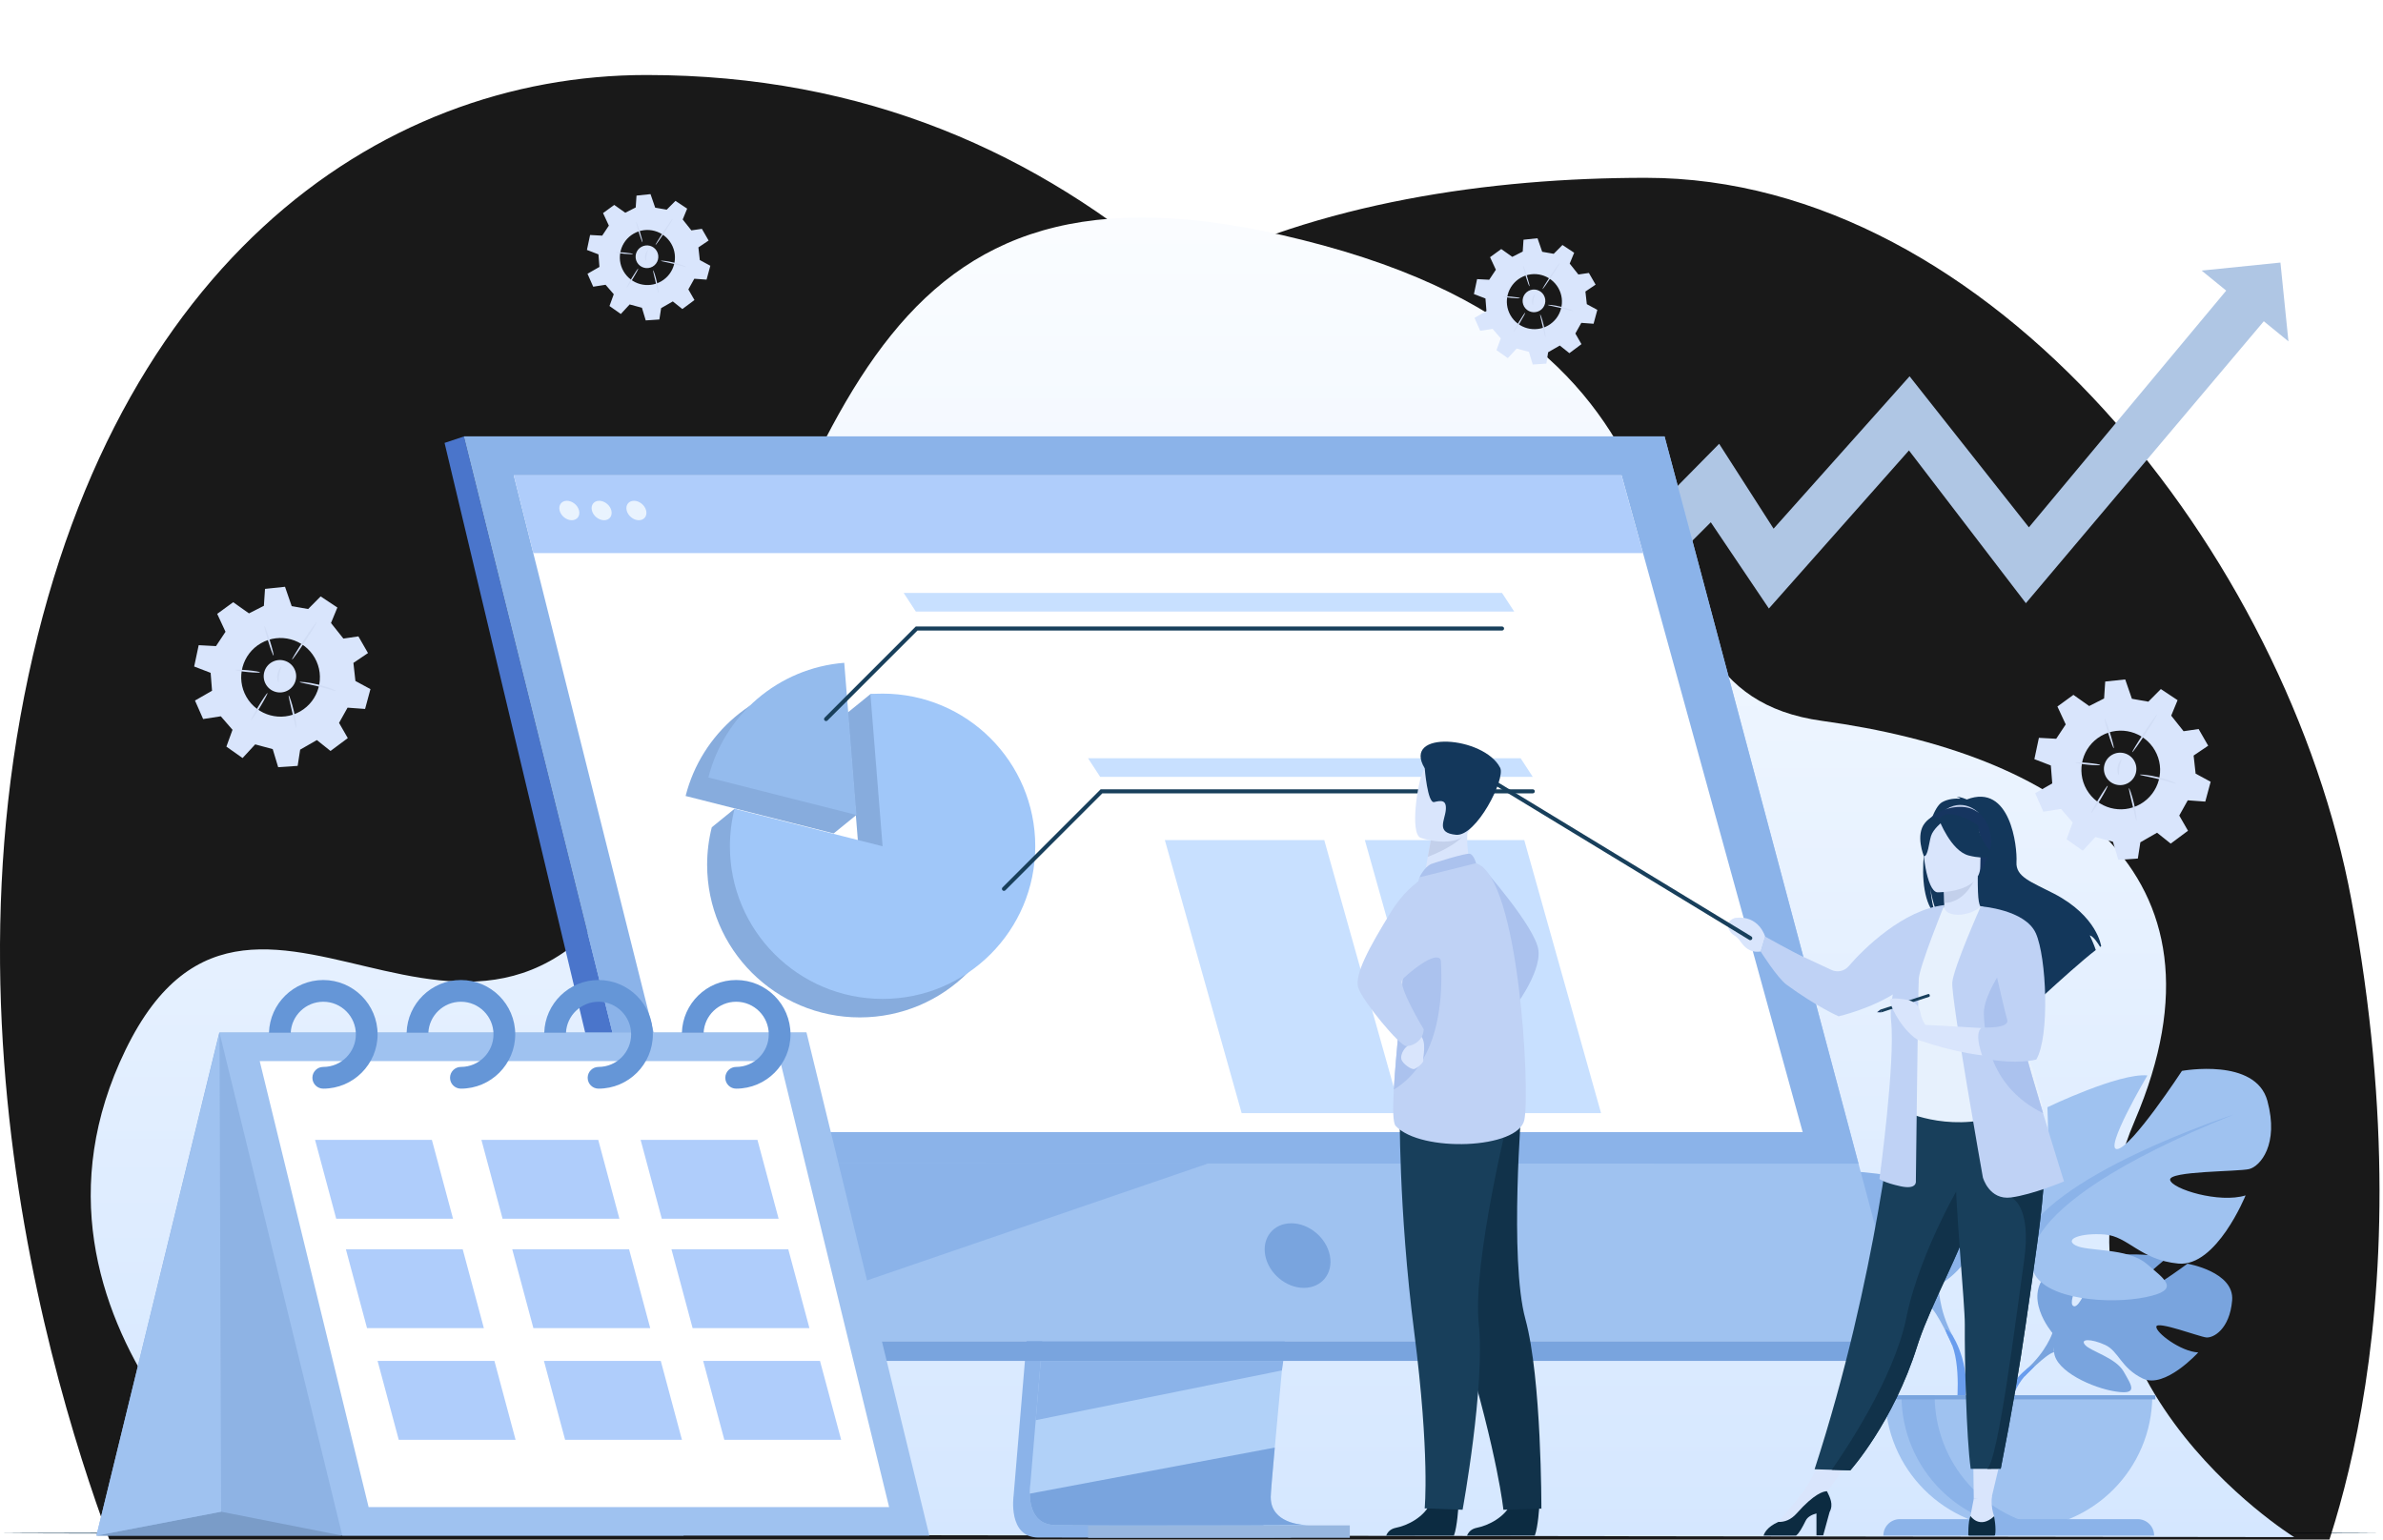 <svg xmlns="http://www.w3.org/2000/svg" xmlns:xlink="http://www.w3.org/1999/xlink" width="540" height="349" viewBox="0 0 540 349">
    <defs>
        <linearGradient id="4gtqkvurhc" x1="50%" x2="50%" y1="0%" y2="100%">
            <stop offset="0%" stop-color="#FDFEFF"/>
            <stop offset="100%" stop-color="#D5E7FF"/>
        </linearGradient>
        <filter id="zqm08u5tva" width="108%" height="112.3%" x="-4%" y="-6.2%" filterUnits="objectBoundingBox">
            <feGaussianBlur in="SourceAlpha" result="shadowBlurInner1" stdDeviation="13"/>
            <feOffset dy="17" in="shadowBlurInner1" result="shadowOffsetInner1"/>
            <feComposite in="shadowOffsetInner1" in2="SourceAlpha" k2="-1" k3="1" operator="arithmetic" result="shadowInnerInner1"/>
            <feColorMatrix in="shadowInnerInner1" values="0 0 0 0 0.851 0 0 0 0 0.898 0 0 0 0 0.988 0 0 0 1 0"/>
        </filter>
        <path id="ls5r8d27hb" d="M321.18 348.697l-.171-.12c-107.505-.148-243.993-.327-289.57.12-3.087-7.567-45.154-101.104-26.837-203.17C22.92 43.46 85.565 0 146.486 0c49.62 0 88.845 17.768 120.599 45.37l-.012.01c31.802-16.478 70.527-22.077 105.91-22.077 78.21 0 145.33 85.603 159.857 163.681 18.32 98.469-8.396 154.597-11.31 161.713H321.18z"/>
    </defs>
    <g fill="none" fill-rule="evenodd">
        <g>
            <g>
                <path fill="#183F5B" d="M269.672 347.705C120.714 347.705 0 347.614 0 347.5c0-.113 120.714-.205 269.672-.205 148.906 0 269.646.092 269.646.205 0 .114-120.74.205-269.646.205z"/>
                <use fill="#000" filter="url(#zqm08u5tva)" opacity=".9" xlink:href="#ls5r8d27hb"/>
            </g>
            <g>
                <g>
                    <path fill="url(#4gtqkvurhc)" d="M44.578 298.79s-66.361-47.655-36.12-109.85c30.24-62.193 84.976 32.734 123.13-55.05 38.153-87.784 46.7-154.986 148.268-127.265 101.569 27.72 59.934 100.469 113.092 107.776 53.158 7.306 95.159 33.652 70.798 90.62-24.36 56.97 36.121 94.38 36.121 94.38l-455.289-.61z" transform="translate(20 44) translate(0 5)"/>
                    <path fill="#AFC6E4" d="M496.758 10.514L478.901 12.33 484.47 16.871 439.759 70.522 412.72 36.29 381.905 70.826 369.569 51.59 345.441 76.068 353.215 83.842 367.677 69.38 380.838 88.925 412.58 53.098 439.074 87.717 492.991 23.819 498.573 28.371z" transform="translate(20 44) translate(0 5)"/>
                    <path fill="#79A4DE" d="M445.093 253.141s-7.368-8.595-.455-14.055c0 0 5.05-3.058 9.168-2.81 0 0-5.835 9.785-3.947 10.758 1.888.973 5.715-11.371 5.715-11.371s11.493-1.114 15.19.663c0 0-9.825 8.04-7.756 8.518 2.07.478 12.681-7.412 12.681-7.412s10.696 1.82 10.125 8.345c-.57 6.524-4.255 8.539-5.875 8.365-1.62-.173-11.095-3.79-11.302-2.463-.206 1.328 5.497 5.665 9.492 5.868 0 0-7.541 8.316-12.553 5.916-5.012-2.4-5.44-6.205-8.563-7.632-3.125-1.427-5.791-1.423-4.502.032 1.29 1.455 6.944 2.87 8.73 6.03 1.787 3.16 3.39 5.292-1.795 4.512-5.185-.78-13.613-4.575-13.983-8.92l-.37-4.344z" transform="translate(20 44) translate(0 5)"/>
                    <path fill="#79A4DE" d="M480.56 245.953s-29.052-1.12-35.467 7.188c0 0-1.42 4.25-5.785 8.119l-.68 1.855s5.033-5.308 6.835-5.63c0 0-2.817-10.292 35.096-11.532" transform="translate(20 44) translate(0 5)"/>
                    <path fill="#699DEE" d="M439.308 261.26s-6.236 4.611-6.669 12.851l1.132.101s1.991-8.52 5.591-11.851c3.6-3.332-.054-1.101-.054-1.101" transform="translate(20 44) translate(0 5)"/>
                    <path fill="#8BB3E9" d="M419.332 242.331s11.72-6.564 6.25-15.471c0 0-4.375-5.47-9.063-6.876 0 0 2.5 13.283 0 13.596-2.5.313-1.72-15.002-1.72-15.002s-12.284-2.46-17.129-1.99c0 0 7.597 9.49 5.097 9.178-2.5-.312-11.096-13.44-11.096-13.44s-12.658-2.343-14.69 5.158c-2.031 7.5 1.25 11.251 3.126 11.72 1.875.47 13.908.312 13.596 1.875-.313 1.563-8.439 4.064-12.97 2.657 0 0 5 12.346 11.563 11.72 6.564-.624 8.595-4.688 12.659-5 4.063-.313 7.032.78 5 1.875-2.031 1.094-8.907.359-12.189 3.148-3.282 2.79-5.938 4.51.156 5.76 6.095 1.25 17.034.469 19.222-4.22l2.188-4.688z" transform="translate(20 44) translate(0 5)"/>
                    <path fill="#8BB3E9" d="M382.764 219.828s32.817 10.626 36.568 22.503c0 0-.157 5.314 3.125 11.408v2.344s-3.438-7.97-5.313-9.064c0 0 7.345-10.314-34.38-27.191" transform="translate(20 44) translate(0 5)"/>
                    <path fill="#699DEE" d="M422.457 253.739s5.061 7.685 2.176 17.04l-1.302-.35s1.264-10.303-1.384-15.486c-2.648-5.182.51-1.204.51-1.204" transform="translate(20 44) translate(0 5)"/>
                    <path fill="#9FC2F0" d="M437.978 233.28s-15.45-8.653-8.24-20.395c0 0 5.768-7.21 11.948-9.063 0 0-3.296 17.51 0 17.921 3.296.412 2.266-19.776 2.266-19.776s16.274-7.827 22.66-7.21c0 0-10.094 17.099-6.798 16.686 3.296-.412 14.626-17.715 14.626-17.715s16.686-3.09 19.364 6.797c2.678 9.888-1.648 14.832-4.12 15.45-2.472.618-18.334.412-17.922 2.472.412 2.06 11.124 5.356 17.098 3.502 0 0-6.592 16.274-15.244 15.45-8.652-.824-11.33-6.18-16.686-6.592-5.356-.412-9.27 1.03-6.592 2.472s11.742.473 16.068 4.15c4.326 3.678 7.828 5.944-.206 7.592-8.034 1.648-22.454.618-25.338-5.562l-2.884-6.18z" transform="translate(20 44) translate(0 5)"/>
                    <path fill="#8BB3E9" d="M486.182 203.616s-43.26 14.007-48.204 29.663c0 0 .206 7.004-4.12 15.038v3.09s4.532-10.506 7.004-11.948c0 0-9.682-13.596 45.32-35.843" transform="translate(20 44) translate(0 5)"/>
                    <path fill="#699DEE" d="M433.858 248.317s-6.671 10.13-2.868 22.463l1.716-.461s-1.666-13.583 1.825-20.414c3.49-6.832-.673-1.588-.673-1.588" transform="translate(20 44) translate(0 5)"/>
                    <path fill="#9FC2F0" d="M437.458 297.522c16.714 0 30.263-13.55 30.263-30.264h-60.527c0 16.715 13.55 30.264 30.264 30.264" transform="translate(20 44) translate(0 5)"/>
                    <path fill="#8BB3E9" d="M444.905 297.29c-1.231.154-2.486.232-3.76.232-16.714 0-30.263-13.55-30.263-30.264h7.519c0 15.442 11.564 28.181 26.504 30.032" transform="translate(20 44) translate(0 5)"/>
                    <path fill="#8BB3E9" d="M464.406 295.328H410.51c-2.062 0-3.734 1.672-3.734 3.734h61.363c0-2.062-1.671-3.734-3.733-3.734" transform="translate(20 44) translate(0 5)"/>
                    <path fill="#79A4DE" d="M406.199 268.187L468.41 268.187 468.41 267.258 406.199 267.258z" transform="translate(20 44) translate(0 5)"/>
                    <path fill="#8BB3E9" d="M222.763 134.542l-13.079 155.515s-1.37 9.427 5.642 9.443c11.53.028 57.385 0 57.385 0s-8.677-1.962-8.572-6.377c.124-5.205 15.287-160.053 15.287-160.053l-56.663 1.472z" transform="translate(20 44) translate(0 5)"/>
                    <path fill="#B1D1F8" d="M276.432 296.679c-2.268.007-46.066.144-57.294 0-4.893-.061-5.75-4.35-5.791-7.127-.02-1.331.148-2.315.148-2.315l.34-4.042.867-10.302.766-9.102.984-11.696.829-9.872 9.293-110.504 56.663-1.47s-6.387 64.803-10.904 111.974c-.504 5.256-.984 10.295-1.427 15-.144 1.501-.282 2.97-.417 4.4-.419 4.463-.802 8.56-1.135 12.18-.175 1.907-.337 3.679-.484 5.302-.576 6.362-.914 10.424-.919 11.197-.002.45.036.869.11 1.258.93 4.957 7.52 5.119 8.37 5.119" transform="translate(20 44) translate(0 5)"/>
                    <path fill="#9FC2F0" d="M357.193 49.916L85.155 49.916 117.014 177.886 121.376 195.412 136.214 255.016 411.884 255.016z" transform="translate(20 44) translate(0 5)"/>
                    <path fill="#4A75CB" d="M85.155 49.916L80.74 51.388 130.344 259.468 136.215 255.017z" transform="translate(20 44) translate(0 5)"/>
                    <path fill="#79A4DE" d="M130.344 259.468L404.317 259.468 411.883 255.017 136.215 255.017z" transform="translate(20 44) translate(0 5)"/>
                    <path fill="#97B7E0" d="M226.556 299.56L285.875 299.56 285.875 296.741 226.556 296.741z" transform="translate(20 44) translate(0 5)"/>
                    <path fill="#8BB3E9" d="M270.795 259.467L270.489 261.622 214.702 272.893 215.468 263.791 215.833 259.467z" transform="translate(20 44) translate(0 5)"/>
                    <path fill="#79A4DE" d="M276.432 296.679c-2.268.007-46.066.144-57.294 0-4.893-.061-5.75-4.35-5.791-7.127l55.523-10.447c-.576 6.362-.914 10.424-.919 11.197-.002.45.036.869.11 1.258.93 4.957 7.52 5.119 8.37 5.119" transform="translate(20 44) translate(0 5)"/>
                    <path fill="#8BB3E9" d="M253.729 214.724L136.214 255.017 126.179 214.7z" transform="translate(20 44) translate(0 5)"/>
                    <path fill="#8BB3E9" d="M357.193 49.916L85.155 49.916 126.155 214.7 401.148 214.752z" transform="translate(20 44) translate(0 5)"/>
                    <path fill="#79A4DE" d="M281.357 235.59c-.785-4.043-4.7-7.32-8.742-7.32-4.043 0-6.683 3.277-5.897 7.32.786 4.042 4.7 7.319 8.742 7.319 4.043 0 6.683-3.277 5.897-7.32" transform="translate(20 44) translate(0 5)"/>
                    <path fill="#FFF" d="M388.501 207.609L133.791 207.609 104.946 92.699 102.735 83.886 100.847 76.37 96.424 58.746 347.462 58.746 352.321 76.37 354.393 83.886 356.822 92.699z" transform="translate(20 44) translate(0 5)"/>
                    <path fill="#AFCDFB" d="M347.462 58.746L96.424 58.746 100.847 76.37 352.321 76.37z" transform="translate(20 44) translate(0 5)"/>
                    <path fill="#E9F3FE" d="M108.463 64.507c-1.217 0-1.958.987-1.654 2.204.303 1.216 1.535 2.203 2.752 2.203 1.217 0 1.958-.987 1.654-2.203-.303-1.217-1.536-2.204-2.752-2.204M115.783 64.507c-1.217 0-1.957.987-1.654 2.204.304 1.216 1.536 2.203 2.753 2.203s1.957-.987 1.654-2.203c-.304-1.217-1.536-2.204-2.753-2.204M126.418 66.71c-.303-1.216-1.535-2.203-2.752-2.203-1.217 0-1.957.987-1.654 2.204.303 1.216 1.536 2.203 2.753 2.203 1.216 0 1.957-.987 1.653-2.203" transform="translate(20 44) translate(0 5)"/>
                    <path fill="#D9E5FC" d="M433.888 279.563L431.237 290.729 427.265 290.707 427.12 279.563zM400.483 280.039L392.939 290.729 389.998 286.954 394.539 278.569z" transform="translate(20 44) translate(0 5)"/>
                    <path fill="#13375B" d="M420.096 132.823c1.37-.779 3.014-.864 4.163-.796-.296-.305-.878-.416-.878-.416.712-.106 2.303.6 2.303.6 9.912-3.82 11.47 10.776 11.262 14.167-.207 3.39 3.331 4.498 8.488 7.17 9.84 5.097 10.704 11.923 10.704 11.923-.076.045-.156.097-.241.155-.488-.827-1.494-2.38-2.341-2.615.032.076 1.001 2.139 1.363 3.321-2.903 2.208-8.333 7.101-12.118 10.57.017-.678-.01-1.64-.258-2.149l-.468 2.816c-2.025 1.862-3.421 3.172-3.421 3.172.25-2.74-12.393-17.2-18.99-21.531-1.605-2.364-2.176-6.54-2.218-6.87.277 3.312.843 5.17 1.35 6.215-5.586-5.14-2.334-23.667 1.3-25.732" transform="translate(20 44) translate(0 5)"/>
                    <path fill="#D9E5FC" d="M420.055 159.425c-.033.015 3.185 1.686 5.605 1.024 2.277-.621 3.765-3.573 3.733-3.58-.964-.191-1.242-1.516-1.221-7.21l-.436.086-7.33 1.452s.167 2.306.173 4.479c.004 1.824-.106 3.555-.524 3.75" transform="translate(20 44) translate(0 5)"/>
                    <path fill="#C3D0EB" d="M428.343 135.214s-3.615-3.85-8.154-.197c0 0 2.641-.457 8.154.197M420.407 151.196s.167 2.307.172 4.48c4.1-.116 6.268-3.857 7.157-5.93l-7.33 1.45z" transform="translate(20 44) translate(0 5)"/>
                    <path fill="#163560" d="M428.493 148.947s2.15-3.396 2.665-6.3c.368-2.072-.688-9.757-8.41-8.65 0 0-2.243.22-4.35 1.645-1.677 1.132-4.097 3.577-1.392 10.282l.703 2.266 10.784.757z" transform="translate(20 44) translate(0 5)"/>
                    <path fill="#183F5B" d="M391.196 284.024l3.884.118 4.206.13s9.713-10.815 15.161-28.15c.127-.404.26-.811.403-1.224 2.982-8.695 9.163-19.608 12.42-29.486.52-1.574.985-3.054 1.402-4.456.134-.45.265-.89.388-1.324 2.4-8.341 3.096-13.818 3.737-19.67l-23.523.19s-3.797 39.954-18.078 83.872" transform="translate(20 44) translate(0 5)"/>
                    <path fill="#E7F1FD" d="M412.567 186.635c.06 11.193-1.642 15.995-1.642 15.995s10.072 5.117 22.042 1.35c.14-.044 9.911-2.273 9.911-2.273-.2-.454-1.982-7.997-2.177-8.412-2.527-5.428-4.446-7.807-4.746-9.476-.556-3.115-.568-6.338-.291-9.378.73-8.047 2.902-14.727 2.902-14.727-3.26-.742-6.315-2.045-9.71-3.319-.78.973-3.168 1.99-5.238 1.944-2.384-.053-3.158-1.074-3.034-2.188-2.541 1.414-4.568 2.75-4.568 2.75-2.16 3.75-6.54 7.393-6.857 13.147-.078 1.415 3.407 14.273 3.408 14.587" transform="translate(20 44) translate(0 5)"/>
                    <path fill="#BFD2F5" d="M398.91 170.006c3.454-4.034 12.4-12.782 21.633-13.855l-7.967 15.52s-.448 2.66-2.807 4.21c-5.778 3.797-13.126 5.476-13.126 5.476s-4.975-2.17-11.777-7.154c-2.135-1.565-5.886-7.532-5.886-7.532l1.011-3.386s6.37 3.561 8.645 4.589c1.297.585 4.282 1.982 6.385 2.97 1.338.629 2.928.285 3.89-.838" transform="translate(20 44) translate(0 5)"/>
                    <path fill="#D9E5FC" d="M419.037 153.254s9.704.16 9.71-5.884c.007-6.045 1.264-10.095-4.931-10.452-6.195-.358-7.402 1.947-7.894 3.964-.494 2.017.591 12.175 3.115 12.372" transform="translate(20 44) translate(0 5)"/>
                    <path fill="#13375B" d="M419.396 136.77s2.657 7.09 6.734 8.14c4.078 1.048 5.846-.045 5.846-.045s-3.127-2.484-3.776-6.821c0 0-6.8-4.65-8.804-1.274" transform="translate(20 44) translate(0 5)"/>
                    <path fill="#13375B" d="M420.055 137.345s-1.984 1.583-2.468 3.122c-.484 1.54-.701 4.708-1.625 4.6 0 0-2.001-4.82.248-7.546 2.385-2.891 3.845-.176 3.845-.176" transform="translate(20 44) translate(0 5)"/>
                    <path fill="#D9E5FC" d="M379.991 163.286s-1.367-4.93-6.787-4.234c-.622.195-2.44.92-1.278 2.865.856 1.435 1.227.695 2.574 2.622 1.347 1.928 2.81 2.363 4.48 2.132l1.011-3.385zM431.37 290.105s-.32 2.212.506 4.578c0 0 .65 2.962-2.267 3.017-2.917.055-3.632-.22-3.302-2.036.33-1.816.958-4.957.958-4.957l4.105-.602z" transform="translate(20 44) translate(0 5)"/>
                    <path fill="#0C2B41" d="M426.031 298.965s.063.039.184.097h5.71c.11-.058.16-.097.16-.097.33-1.486-.208-4.282-.208-4.282-3.304 3.027-5.371-.076-5.371-.076-.537 1.294-.475 4.358-.475 4.358" transform="translate(20 44) translate(0 5)"/>
                    <path fill="#D9E5FC" d="M382.97 295.96s5.377-5.969 7.028-9.006l4 2.049-8.94 8.394-2.09-.275.002-1.162z" transform="translate(20 44) translate(0 5)"/>
                    <path fill="#0C2B41" d="M379.633 299.062h7.359c.709-.53 1.37-1.755 2.193-3.4.438-.878 1.424-1.362 2.435-1.628v4.971h1.527l1.445-5.284c.951-1.75.075-3.337-.595-4.719-.779-.001-2.875.532-6.847 5.008-1.307 1.47-2.75 1.996-4.18 1.95-.02.013-.04.024-.059.031-2.396 1.077-3.082 2.417-3.278 3.071" transform="translate(20 44) translate(0 5)"/>
                    <path fill="#BFD2F5" d="M420.584 156.151s-5.614 13.869-5.78 16.676c-.164 2.806-.66 45.898-.66 45.898s.33 1.982-3.467 1.156c-3.797-.825-4.788-1.65-4.788-1.65s3.633-26.582 2.642-35.828c-.99-9.246 7.595-24.326 7.595-24.326l4.458-1.926z" transform="translate(20 44) translate(0 5)"/>
                    <path fill="#11324A" d="M395.08 284.143l4.206.128s9.713-10.814 15.161-28.15c.127-.403.261-.81.403-1.223 2.982-8.695 9.163-19.608 12.42-29.486.52-1.574.985-3.054 1.402-4.456.134-.45.265-.89.388-1.324l-3.463-2.629s-10.4 16.84-13.62 32.689c-2.797 13.766-13.997 30.331-16.897 34.45" transform="translate(20 44) translate(0 5)"/>
                    <path fill="#183F5B" d="M406.122 179.829l.204.628 10.887-3.539s.144-.168.069-.387c-.083-.243-.273-.24-.273-.24l-10.887 3.538zM425.235 251.168c-.06 7.707.33 25.426 1.334 32.762h3.725c2.059 0 3.086-.03 3.086-.03 2.517-12.755 4.309-23.308 5.613-32.402 1.07-7.463 2.02-13.86 2.752-19.368.737-5.543 1.248-10.184 1.432-14.105.028-.617.05-1.218.06-1.801.012-.586.016-1.156.01-1.709l-20.323-1.981c.255 13.503 2.344 34.155 2.311 38.634" transform="translate(20 44) translate(0 5)"/>
                    <path fill="#11324A" d="M430.294 283.93c2.058 0 3.086-.03 3.086-.03 2.517-12.754 4.309-23.308 5.613-32.402 1.07-7.463 2.02-13.86 2.752-19.368.737-5.543 1.248-10.184 1.432-14.105l-7.458 4.387s4.76 1.679 2.944 14.392c-1.816 12.713-5.842 45.326-8.37 47.126" transform="translate(20 44) translate(0 5)"/>
                    <path fill="#BFD2F5" d="M429.334 217.9s1.431 5.173 6.385 4.512c4.952-.66 11.996-3.632 11.996-3.632s-2.117-6.688-4.748-15.475c-3.187-10.638-7.131-24.351-8.99-33.001-.522-2.424-.879-4.448-1.01-5.898l-4.11-7.972s-6.127 13.751-6.457 17.218c-.33 3.468 6.934 44.248 6.934 44.248" transform="translate(20 44) translate(0 5)"/>
                    <path fill="#D9E5FC" d="M434.28 173.135l-5.424-16.701c.015.006 6.85 2.033 10.289 3.77 0 0 2.149 2.771 3.478 9.163 0 0 1.405 15.347-1.732 20.96 0 0-9.906 1.982-25.756-3.466v-3.633s17.336.908 20.886 1.321l-1.741-11.414z" transform="translate(20 44) translate(0 5)"/>
                    <path fill="#ABC2EE" d="M429.554 180.917c.22 5.613 1.542 16.51 13.319 22.343.03.015.062.032.094.045-3.187-10.638-7.131-24.351-8.99-33.001-2.163 3.233-4.544 7.522-4.423 10.613" transform="translate(20 44) translate(0 5)"/>
                    <path fill="#BFD2F5" d="M428.856 156.434s10.054.708 12.475 6.101c2.422 5.393 3.192 23.335.11 28.618 0 0-4.243 1.208-11.747-.195l-.278-.052s-2.394-5.862-.247-7.017c0 0 6.329.33 5.668-1.761-.66-2.092-5.98-25.694-5.98-25.694" transform="translate(20 44) translate(0 5)"/>
                    <path fill="#D9E5FC" d="M416.912 184.194s-1.38-1.674-1.675-3.382c-.295-1.71-1.209-2.976-3.593-3.29-2.383-.313-3.408-.347-3.402.325.006.672 1.948 5.363 5.368 8.165 3.42 2.801 3.302-1.818 3.302-1.818" transform="translate(20 44) translate(0 5)"/>
                    <path fill="#163560" d="M405.339 180.435L406.122 179.829 406.326 180.457z" transform="translate(20 44) translate(0 5)"/>
                    <path fill="#183F5B" d="M376.623 164.095c-.081 0-.163-.021-.237-.066l-63.582-38.663c-.216-.13-.285-.413-.153-.629.131-.216.414-.284.629-.153l63.582 38.662c.216.131.285.413.153.629-.086.142-.237.22-.392.22" transform="translate(20 44) translate(0 5)"/>
                    <path fill="#87ACDD" d="M177.24 108.328c-1.346 1.141-4.072 3.282-5.16 4.193l2.758 34.487-28.384-12.687-5.16 4.193c-.687 2.717-1.053 5.563-1.053 8.494 0 19.107 15.49 34.597 34.597 34.597s34.596-15.49 34.596-34.597-13.086-38.68-32.193-38.68" transform="translate(20 44) translate(0 5)"/>
                    <path fill="#87ACDD" d="M166.15 105.424c-14.945 1.179-27.217 11.854-30.787 25.993l33.545 8.495 5.16-4.194-7.918-30.294z" transform="translate(20 44) translate(0 5)"/>
                    <path fill="#A0C7F9" d="M179.998 108.218c-.928 0-1.847.038-2.757.11l2.757 34.487-33.544-8.495c-.686 2.718-1.052 5.564-1.052 8.495 0 19.107 15.49 34.596 34.596 34.596 19.108 0 34.597-15.49 34.597-34.596 0-19.107-15.49-34.597-34.597-34.597" transform="translate(20 44) translate(0 5)"/>
                    <path fill="#94BBED" d="M171.311 101.231c-14.945 1.179-27.218 11.854-30.787 25.993l33.545 8.494-2.758-34.487z" transform="translate(20 44) translate(0 5)"/>
                    <path fill="#183F5B" d="M167.189 114.44c-.118 0-.235-.046-.324-.135-.18-.179-.18-.469 0-.648l20.656-20.656h132.85c.253 0 .458.205.458.458s-.205.458-.458.458h-132.47l-20.388 20.388c-.09.09-.207.134-.324.134M207.5 152.924c-.117 0-.235-.044-.324-.134-.179-.179-.179-.469 0-.648l22.237-22.237h97.921c.253 0 .458.205.458.458s-.205.458-.458.458h-97.542l-21.968 21.97c-.09.089-.207.133-.324.133" transform="translate(20 44) translate(0 5)"/>
                    <path fill="#C8E0FF" d="M323.12 89.611L187.527 89.611 184.779 85.397 320.371 85.397zM327.334 127.082L229.304 127.082 226.556 122.868 324.586 122.868zM297.486 203.305L261.365 203.305 243.963 141.418 280.084 141.418zM342.807 203.305L306.685 203.305 289.283 141.418 325.405 141.418z" transform="translate(20 44) translate(0 5)"/>
                    <path fill="#ABC2EE" d="M315.749 147.375s12.283 13.785 12.873 19.058c.59 5.273-5.848 13.522-5.848 13.522l-7.025-32.58z" transform="translate(20 44) translate(0 5)"/>
                    <path fill="#0C2B41" d="M310.485 292.418s-.26 4.645-1.017 6.644h-15.36c.26-.665.864-1.519 2.264-1.788 2.406-.464 6.431-2.326 7.888-5.83 1.533-3.684 6.225.974 6.225.974M328.812 292.418s-.261 4.645-1.016 6.644h-15.359c.258-.665.862-1.519 2.263-1.788 2.405-.464 6.432-2.326 7.888-5.83 1.533-3.684 6.224.974 6.224.974" transform="translate(20 44) translate(0 5)"/>
                    <path fill="#11324A" d="M301.372 212.522s2.152 15.168 10.18 42.094c8.028 26.926 9.122 38.585 9.122 38.585l8.613-.266s.073-29.426-3.627-42.966c-3.7-13.54-.798-48.813-.798-48.813l-23.49 11.366z" transform="translate(20 44) translate(0 5)"/>
                    <path fill="#183F5B" d="M297.18 201.987s-.304 22.857 3.285 50.921c3.588 28.065 2.372 39.978 2.372 39.978l8.595.315s5.136-28.075 3.664-42.122c-1.473-14.047 7.033-48.201 7.033-48.201l-24.948-.891z" transform="translate(20 44) translate(0 5)"/>
                    <path fill="#D9E5FC" d="M313.82 148.498l-4.58 3.309-6.618-1.36c.091-.588.528-3.029.926-5.239.024-.13.048-.26.07-.388l.636-3.496 6.181-3.006 2.305-1.12c-.006.04-.179 2.087-.203 2.386-.432 5.308 1.283 8.914 1.283 8.914" transform="translate(20 44) translate(0 5)"/>
                    <path fill="#BFD2F5" d="M325.432 204.808c-1.329 6.682-23.45 7.475-29.152 1.41-.648-.692-.68-3.908-.436-8.245.479-8.474 2.015-21.22 2.075-27.732.03-3.144.421-6.36.944-9.282 1.111-6.225 2.805-11.11 2.805-11.11s10.805-3.848 12.827-3.194c9.74 3.154 12.266 51.471 10.937 58.153" transform="translate(20 44) translate(0 5)"/>
                    <path fill="#ABC2EE" d="M295.844 197.973c.479-8.474 2.015-21.22 2.075-27.732.03-3.144.421-6.36.944-9.282l6.5-1.264s6.354 28.603-9.519 38.278" transform="translate(20 44) translate(0 5)"/>
                    <path fill="#D9E5FC" d="M299.364 186.162s.443 1.167-.488 1.95c-.93.784-1.533 2.054-1.32 2.981.213.928 2.254 2.44 2.961 2.197.708-.244 2.148-1.466 1.993-1.955-.156-.49.968-4.294-.757-5.759-1.725-1.465-2.39.586-2.39.586" transform="translate(20 44) translate(0 5)"/>
                    <path fill="#BFD2F5" d="M306.631 148.135s-6.338 1.308-11.389 9.51c-5.05 8.202-8.373 14.3-7.443 17.257.93 2.956 9.411 13.209 10.873 13.209 1.462 0 3.822-1.172 3.955-3.809 0 0-5.972-9.861-4.795-11.338.502-.632 7.752-7.117 8.787-4.187 1.712 4.846.012-20.642.012-20.642" transform="translate(20 44) translate(0 5)"/>
                    <path fill="#C3D0EB" d="M312.073 139.677c-1.357 2.534-6.415 4.725-8.525 5.531.024-.13.048-.26.07-.388l.636-3.496 6.181-3.006c1.366-.02 2.198.316 1.638 1.36" transform="translate(20 44) translate(0 5)"/>
                    <path fill="#D9E5FC" d="M301.924 140.91s9.957 3.422 11.796-3.444c1.839-6.866 4.362-11.048-1.917-13.524-6.28-2.476-8.223-.26-9.342 1.868-1.12 2.127-3.08 14.032-.537 15.1" transform="translate(20 44) translate(0 5)"/>
                    <path fill="#13375B" d="M302.852 125.148s.635 7.99 2.134 7.644c1.5-.347 2.86-.605 2.64 1.804-.22 2.408-2.299 5.19 2.322 5.616 4.621.426 11.264-12.707 9.995-15.193-3.663-7.175-22.385-8.623-17.091.13" transform="translate(20 44) translate(0 5)"/>
                    <path fill="#ABC2EE" d="M304.317 146.828c.128-.06 7.97-2.61 8.821-2.3.852.31 1.357 2.127 1.357 2.127l-12.826 3.195s1.01-2.262 2.648-3.022" transform="translate(20 44) translate(0 5)"/>
                    <path fill="#8EB3E4" d="M1.855 299.062L134.882 299.062 162.714 185.049 29.687 185.049z" transform="translate(20 44) translate(0 5)"/>
                    <path fill="#9FC2F0" d="M190.596 299.062L57.569 299.062 29.737 185.049 162.764 185.049z" transform="translate(20 44) translate(0 5)"/>
                    <path fill="#FFF" d="M181.478 292.6L63.531 292.6 38.854 191.511 156.801 191.511z" transform="translate(20 44) translate(0 5)"/>
                    <path fill="#7A9CC8" d="M1.855 299.062L30.109 293.641 57.568 299.062z" transform="translate(20 44) translate(0 5)"/>
                    <path fill="#6596D7" d="M53.254 173.13c-6.67 0-12.115 5.334-12.303 11.96h4.925c.184-3.91 3.423-7.035 7.378-7.035 4.073 0 7.386 3.314 7.386 7.387 0 4.073-3.313 7.387-7.386 7.387-1.36 0-2.463 1.102-2.463 2.462s1.103 2.462 2.463 2.462c6.788 0 12.311-5.523 12.311-12.311 0-6.789-5.523-12.312-12.311-12.312M84.442 173.13c-6.67 0-12.114 5.334-12.302 11.96h4.925c.184-3.91 3.422-7.035 7.377-7.035 4.074 0 7.387 3.314 7.387 7.387 0 4.073-3.313 7.387-7.387 7.387-1.36 0-2.462 1.102-2.462 2.462s1.102 2.462 2.462 2.462c6.789 0 12.312-5.523 12.312-12.311 0-6.789-5.523-12.312-12.312-12.312M115.631 173.13c-6.67 0-12.115 5.334-12.302 11.96h4.924c.185-3.91 3.423-7.035 7.378-7.035 4.073 0 7.387 3.314 7.387 7.387 0 4.073-3.314 7.387-7.387 7.387-1.36 0-2.462 1.102-2.462 2.462s1.102 2.462 2.462 2.462c6.789 0 12.312-5.523 12.312-12.311 0-6.789-5.523-12.312-12.312-12.312M146.82 173.13c-6.67 0-12.115 5.334-12.302 11.96h4.924c.185-3.91 3.423-7.035 7.378-7.035 4.073 0 7.387 3.314 7.387 7.387 0 4.073-3.314 7.387-7.387 7.387-1.36 0-2.462 1.102-2.462 2.462s1.102 2.462 2.462 2.462c6.789 0 12.311-5.523 12.311-12.311 0-6.789-5.522-12.312-12.311-12.312" transform="translate(20 44) translate(0 5)"/>
                    <path fill="#AFCDFB" d="M82.662 227.239L56.188 227.239 51.393 209.364 77.867 209.364zM120.36 227.239L93.886 227.239 89.091 209.364 115.565 209.364zM156.439 227.239L129.965 227.239 125.17 209.364 151.644 209.364zM89.645 252.031L63.171 252.031 58.376 234.156 84.85 234.156zM127.343 252.031L100.869 252.031 96.074 234.156 122.548 234.156zM163.422 252.031L136.948 252.031 132.153 234.156 158.627 234.156zM96.834 277.343L70.36 277.343 65.565 259.467 92.039 259.467zM134.532 277.343L108.058 277.343 103.263 259.467 129.737 259.467zM170.611 277.343L144.137 277.343 139.342 259.467 165.816 259.467z" transform="translate(20 44) translate(0 5)"/>
                    <path fill="#9FC2F0" d="M29.737 185.049L30.109 293.641 1.855 299.062z" transform="translate(20 44) translate(0 5)"/>
                </g>
                <g>
                    <path fill="#D9E5FC" d="M24.017 28.254c-4.272 2.452-9.723.978-12.176-3.292-2.453-4.27-.978-9.717 3.294-12.17 4.272-2.45 9.723-.977 12.176 3.293 2.453 4.27.978 9.718-3.294 12.17zm15.37-13.234l-2.172-3.78-3.402.499-2.808-3.528L32.452 4.7l-3.793-2.517-2.832 2.855-3.729-.653L20.586 0l-4.533.478-.256 3.835-3.378 1.714-3.575-2.53-3.625 2.64 1.884 4.059-2.158 3.25-3.921-.21L0 18.07l3.731 1.435.321 4.061-3.868 2.22 1.85 4.19 4.002-.621 2.652 3.06-1.387 3.812 3.667 2.589 2.86-3.095 3.972 1.073 1.235 4.096 4.413-.298.569-3.678 3.783-2.172 3.096 2.47 3.915-2.917-1.98-3.445 1.928-3.453 3.97.292 1.217-4.497-3.407-1.844-.453-4.097 3.302-2.23z" transform="translate(20 44) translate(24 89)"/>
                    <path fill="#D1DDF5" d="M27.77 8.005c.095.062-1.08 2.014-2.624 4.358-1.544 2.345-2.874 4.195-2.968 4.133-.095-.062 1.08-2.014 2.625-4.359 1.543-2.344 2.873-4.194 2.967-4.132M32.15 23.606c-.04.112-1.845-.49-4.116-1.04-2.27-.558-4.148-.854-4.133-.973.01-.106 1.931.01 4.23.574 2.3.557 4.06 1.34 4.02 1.439M21.429 24.637c.106-.034.7 1.563 1.173 3.606.477 2.044.647 3.739.538 3.754-.116.02-.465-1.635-.938-3.66-.469-2.027-.884-3.666-.773-3.7M16.612 24.091c.097.058-.66 1.49-1.69 3.197-1.03 1.708-1.945 3.045-2.042 2.985-.097-.058.66-1.489 1.69-3.197 1.03-1.707 1.945-3.043 2.042-2.985M15.928 8.895c.108-.033.658 1.438 1.227 3.286.57 1.848.944 3.373.836 3.406-.109.033-.657-1.437-1.228-3.286-.57-1.847-.943-3.373-.835-3.406M14.918 19.388c-.01.113-1.262.085-2.795-.06-1.533-.147-2.767-.357-2.757-.47.011-.113 1.263-.085 2.795.06 1.535.147 2.768.357 2.757.47" transform="translate(20 44) translate(24 89)"/>
                    <path fill="#D9E5FC" d="M22.626 18.45c1.012 1.76.403 4.008-1.358 5.019-1.762 1.01-4.01.402-5.022-1.358-1.012-1.76-.404-4.008 1.358-5.02 1.763-1.01 4.01-.403 5.022 1.359" transform="translate(20 44) translate(24 89)"/>
                    <path fill="#D1DDF5" d="M19.74 18.154c.099.066-.3.772-.463 1.727-.18.952-.051 1.752-.168 1.78-.1.039-.431-.797-.237-1.853.186-1.057.788-1.726.868-1.654" transform="translate(20 44) translate(24 89)"/>
                </g>
                <g>
                    <path fill="#D9E5FC" d="M24.017 28.254c-4.272 2.452-9.723.978-12.176-3.292-2.453-4.27-.978-9.717 3.294-12.17 4.272-2.45 9.723-.977 12.176 3.293 2.453 4.27.978 9.718-3.294 12.17zm15.37-13.234l-2.172-3.78-3.402.499-2.808-3.528L32.452 4.7l-3.793-2.517-2.832 2.855-3.729-.653L20.586 0l-4.533.478-.256 3.835-3.378 1.714-3.575-2.53-3.625 2.64 1.884 4.059-2.158 3.25-3.921-.21L0 18.07l3.731 1.435.321 4.061-3.868 2.22 1.85 4.19 4.002-.621 2.652 3.06-1.387 3.812 3.667 2.589 2.86-3.095 3.972 1.073 1.235 4.096 4.413-.298.569-3.678 3.783-2.172 3.096 2.47 3.915-2.917-1.98-3.445 1.928-3.453 3.97.292 1.217-4.497-3.407-1.844-.453-4.097 3.302-2.23z" transform="translate(20 44) translate(441 110)"/>
                    <path fill="#D1DDF5" d="M27.77 8.005c.095.062-1.08 2.014-2.624 4.358-1.544 2.345-2.874 4.195-2.968 4.133-.095-.062 1.08-2.014 2.625-4.359 1.543-2.344 2.873-4.194 2.967-4.132M32.15 23.606c-.04.112-1.845-.49-4.116-1.04-2.27-.558-4.148-.854-4.133-.973.01-.106 1.931.01 4.23.574 2.3.557 4.06 1.34 4.02 1.439M21.429 24.637c.106-.034.7 1.563 1.173 3.606.477 2.044.647 3.739.538 3.754-.116.02-.465-1.635-.938-3.66-.469-2.027-.884-3.666-.773-3.7M16.612 24.091c.097.058-.66 1.49-1.69 3.197-1.03 1.708-1.945 3.045-2.042 2.985-.097-.058.66-1.489 1.69-3.197 1.03-1.707 1.945-3.043 2.042-2.985M15.928 8.895c.108-.033.658 1.438 1.227 3.286.57 1.848.944 3.373.836 3.406-.109.033-.657-1.437-1.228-3.286-.57-1.847-.943-3.373-.835-3.406M14.918 19.388c-.01.113-1.262.085-2.795-.06-1.533-.147-2.767-.357-2.757-.47.011-.113 1.263-.085 2.795.06 1.535.147 2.768.357 2.757.47" transform="translate(20 44) translate(441 110)"/>
                    <path fill="#D9E5FC" d="M22.626 18.45c1.012 1.76.403 4.008-1.358 5.019-1.762 1.01-4.01.402-5.022-1.358-1.012-1.76-.404-4.008 1.358-5.02 1.763-1.01 4.01-.403 5.022 1.359" transform="translate(20 44) translate(441 110)"/>
                    <path fill="#D1DDF5" d="M19.74 18.154c.099.066-.3.772-.463 1.727-.18.952-.051 1.752-.168 1.78-.1.039-.431-.797-.237-1.853.186-1.057.788-1.726.868-1.654" transform="translate(20 44) translate(441 110)"/>
                </g>
                <g>
                    <path fill="#D9E5FC" d="M16.812 19.778c-2.99 1.716-6.806.684-8.523-2.304-1.717-2.989-.685-6.803 2.305-8.519 2.99-1.716 6.807-.684 8.524 2.304 1.717 2.989.684 6.803-2.306 8.519zm10.76-9.264L26.05 7.867l-2.382.35-1.966-2.47 1.013-2.458-2.654-1.761-1.983 1.998-2.61-.457L14.41 0l-3.173.335-.179 2.684-2.365 1.2-2.502-1.77-2.538 1.847 1.319 2.841-1.51 2.275-2.745-.147L0 12.65l2.612 1.004.224 2.843L.13 18.05l1.294 2.933 2.802-.435 1.857 2.142-.972 2.669 2.568 1.812 2.002-2.166 2.78.75.864 2.868 3.09-.208.398-2.575 2.648-1.52 2.167 1.728 2.74-2.042-1.385-2.41 1.35-2.418 2.778.204.852-3.148-2.384-1.29-.318-2.869 2.311-1.56z" transform="translate(20 44) translate(113)"/>
                    <path fill="#D1DDF5" d="M19.44 5.603c.065.044-.757 1.41-1.838 3.051-1.08 1.642-2.011 2.937-2.078 2.893-.066-.043.756-1.41 1.838-3.05 1.08-1.642 2.01-2.937 2.077-2.894M22.506 16.524c-.03.078-1.292-.343-2.882-.728-1.59-.39-2.904-.597-2.893-.68.006-.075 1.352.006 2.96.4 1.611.39 2.843.938 2.815 1.008M15 17.246c.074-.024.49 1.094.821 2.524.334 1.43.453 2.617.377 2.628-.08.013-.325-1.144-.656-2.563-.329-1.418-.62-2.565-.542-2.59M11.628 16.864c.068.04-.461 1.043-1.183 2.238-.72 1.195-1.36 2.13-1.429 2.09-.068-.041.462-1.043 1.183-2.239.722-1.195 1.361-2.13 1.43-2.09M11.15 6.227c.075-.024.46 1.006.859 2.3.399 1.293.66 2.36.585 2.384-.076.023-.46-1.006-.86-2.3-.399-1.293-.66-2.361-.584-2.384M10.443 13.572c-.007.079-.884.06-1.957-.043-1.073-.102-1.937-.25-1.93-.328.008-.08.884-.06 1.957.042 1.074.103 1.937.25 1.93.329" transform="translate(20 44) translate(113)"/>
                    <path fill="#D9E5FC" d="M15.838 12.915c.708 1.232.282 2.805-.95 3.513-1.234.708-2.808.282-3.516-.95-.708-1.233-.283-2.806.95-3.514 1.235-.708 2.808-.282 3.516.95" transform="translate(20 44) translate(113)"/>
                    <path fill="#D1DDF5" d="M13.818 12.707c.07.047-.21.54-.324 1.21-.126.666-.036 1.226-.118 1.245-.07.028-.302-.557-.165-1.296.13-.74.551-1.209.607-1.159" transform="translate(20 44) translate(113)"/>
                </g>
                <g>
                    <path fill="#D9E5FC" d="M16.812 19.778c-2.99 1.716-6.806.684-8.523-2.304-1.717-2.989-.685-6.803 2.305-8.519 2.99-1.716 6.807-.684 8.524 2.304 1.717 2.989.684 6.803-2.306 8.519zm10.76-9.264L26.05 7.867l-2.382.35-1.966-2.47 1.013-2.458-2.654-1.761-1.983 1.998-2.61-.457L14.41 0l-3.173.335-.179 2.684-2.365 1.2-2.502-1.77-2.538 1.847 1.319 2.841-1.51 2.275-2.745-.147L0 12.65l2.612 1.004.224 2.843L.13 18.05l1.294 2.933 2.802-.435 1.857 2.142-.972 2.669 2.568 1.812 2.002-2.166 2.78.75.864 2.868 3.09-.208.398-2.575 2.648-1.52 2.167 1.728 2.74-2.042-1.385-2.41 1.35-2.418 2.778.204.852-3.148-2.384-1.29-.318-2.869 2.311-1.56z" transform="translate(20 44) translate(314 10)"/>
                    <path fill="#D1DDF5" d="M19.44 5.603c.065.044-.757 1.41-1.838 3.051-1.08 1.642-2.011 2.937-2.078 2.893-.066-.043.756-1.41 1.838-3.05 1.08-1.642 2.01-2.937 2.077-2.894M22.506 16.524c-.03.078-1.292-.343-2.882-.728-1.59-.39-2.904-.597-2.893-.68.006-.075 1.352.006 2.96.4 1.611.39 2.843.938 2.815 1.008M15 17.246c.074-.024.49 1.094.821 2.524.334 1.43.453 2.617.377 2.628-.08.013-.325-1.144-.656-2.563-.329-1.418-.62-2.565-.542-2.59M11.628 16.864c.068.04-.461 1.043-1.183 2.238-.72 1.195-1.36 2.13-1.429 2.09-.068-.041.462-1.043 1.183-2.239.722-1.195 1.361-2.13 1.43-2.09M11.15 6.227c.075-.024.46 1.006.859 2.3.399 1.293.66 2.36.585 2.384-.076.023-.46-1.006-.86-2.3-.399-1.293-.66-2.361-.584-2.384M10.443 13.572c-.007.079-.884.06-1.957-.043-1.073-.102-1.937-.25-1.93-.328.008-.08.884-.06 1.957.042 1.074.103 1.937.25 1.93.329" transform="translate(20 44) translate(314 10)"/>
                    <path fill="#D9E5FC" d="M15.838 12.915c.708 1.232.282 2.805-.95 3.513-1.234.708-2.808.282-3.516-.95-.708-1.233-.283-2.806.95-3.514 1.235-.708 2.808-.282 3.516.95" transform="translate(20 44) translate(314 10)"/>
                    <path fill="#D1DDF5" d="M13.818 12.707c.07.047-.21.54-.324 1.21-.126.666-.036 1.226-.118 1.245-.07.028-.302-.557-.165-1.296.13-.74.551-1.209.607-1.159" transform="translate(20 44) translate(314 10)"/>
                </g>
            </g>
        </g>
    </g>
</svg>
